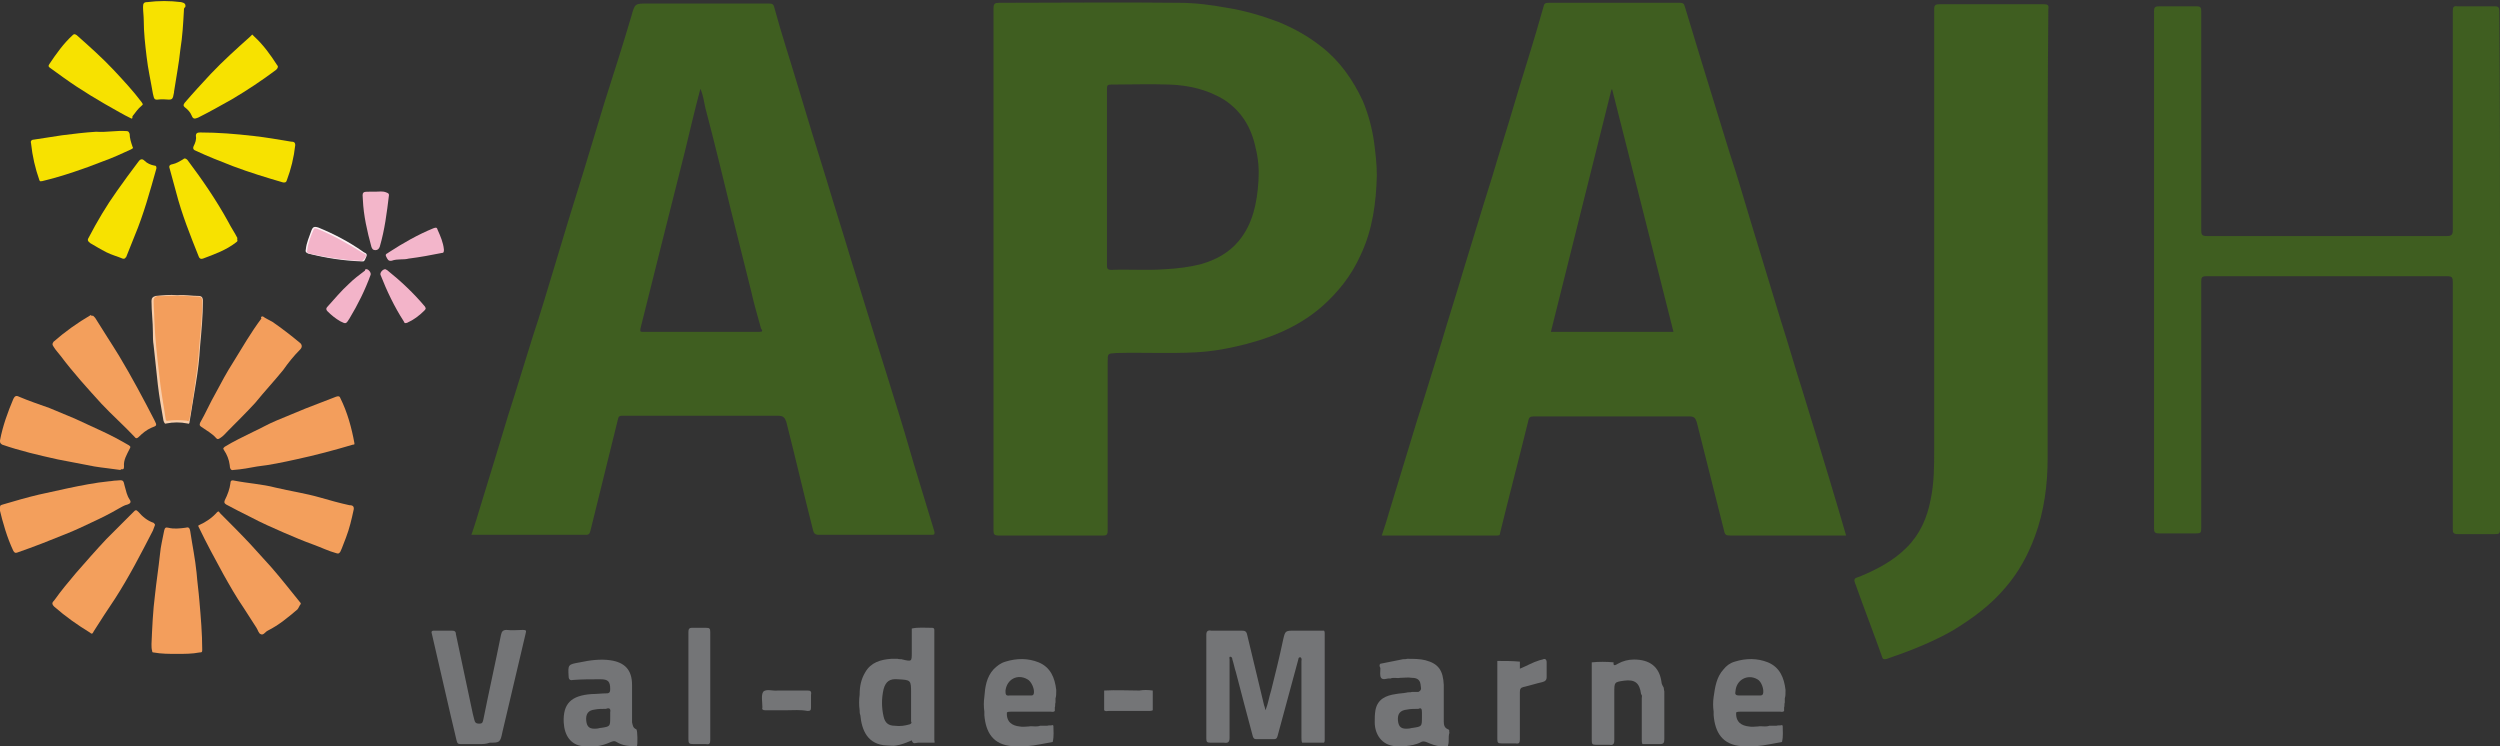 <?xml version="1.0" encoding="utf-8"?>
<!-- Generator: Adobe Illustrator 21.1.0, SVG Export Plug-In . SVG Version: 6.00 Build 0)  -->
<svg version="1.1" id="Calque_1" xmlns="http://www.w3.org/2000/svg" xmlns:xlink="http://www.w3.org/1999/xlink" x="0px" y="0px"
	 viewBox="0 0 354.8 105.9" style="enable-background:new 0 0 354.8 105.9;" xml:space="preserve">
<rect x="0" y="0" width="354.8" height="105.9" fill="#333333" stroke="none"/>
<style type="text/css">
	.st0{fill:#3f5e20;}
	.st1{fill:#747577;}
	.st2{fill:#F39F5C;}
	.st3{fill:#F39E5C;}
	.st4{fill:#F7E200;}
	.st5{fill:#F3B6CA;}
	.st6{fill:#F3B6CB;}
	.st7{fill:#F3B4C9;}
	.st8{fill:#F8CDAA;}
	.st9{fill:#FCF2F5;}
</style>
<g>
	<path class="st0" d="M290.6,33.2c0,10.6,0,21.2,0,31.9c0,3.7-0.5,7.5-1.8,11c-1,2.7-2.3,5.1-4.2,7.3c-2.1,2.5-4.7,4.4-7.5,6.1
		c-3,1.7-6.1,2.9-9.3,4c-0.4,0.1-0.6,0.1-0.7-0.3c-1.2-3.4-2.5-6.7-3.7-10.1c-0.4-1-0.3-1,0.6-1.3c2.4-1,4.7-2.2,6.6-4.1
		c1.9-1.9,2.9-4.2,3.4-6.8c0.5-2.4,0.5-4.7,0.5-7.1c0-20.8,0-41.7,0-62.5c0-0.6,0.2-0.7,0.8-0.7c4.9,0,9.8,0,14.7,0
		c0.6,0,0.8,0.1,0.7,0.7C290.6,11.8,290.6,22.5,290.6,33.2z"/>
	<path class="st0" d="M354.8,38.5c0,12.2,0,24.4,0,36.6c0,0.6-0.1,0.7-0.7,0.7c-1.8,0-3.5,0-5.3,0c-0.6,0-0.7-0.2-0.7-0.7
		c0-11.7,0-23.4,0-35.1c0-0.6-0.1-0.8-0.8-0.8c-11.4,0-22.8,0-34.2,0c-0.6,0-0.7,0.2-0.7,0.7c0,11.7,0,23.4,0,35.1
		c0,0.6-0.1,0.7-0.7,0.7c-1.8,0-3.5,0-5.3,0c-0.6,0-0.7-0.2-0.7-0.7c0-19.2,0-38.4,0-57.7c0-5.2,0-10.5,0-15.7
		c0-0.5,0.1-0.7,0.7-0.7c1.8,0,3.6,0,5.4,0c0.5,0,0.6,0.2,0.6,0.7c0,10.4,0,20.8,0,31.1c0,0.6,0.1,0.8,0.8,0.8c11.4,0,22.7,0,34.1,0
		c0.6,0,0.8-0.2,0.8-0.8c0-10.4,0-20.7,0-31.1c0-0.6,0.1-0.8,0.7-0.7c1.8,0,3.5,0,5.3,0c0.5,0,0.6,0.2,0.6,0.7
		C354.8,14,354.8,26.3,354.8,38.5z"/>
	<path class="st1" d="M184.6,93.3c-0.4-0.1-0.3,0.3-0.4,0.5c-1,3.6-1.9,7.1-2.9,10.7c-0.1,0.3-0.2,0.4-0.5,0.4c-0.8,0-1.7,0-2.5,0
		c-0.3,0-0.4-0.1-0.5-0.4c-0.8-3-1.6-6-2.4-9.1c-0.2-0.6-0.3-1.2-0.5-1.8c0-0.2-0.1-0.4-0.3-0.4c-0.2,0-0.1,0.3-0.1,0.4
		c0,3.7,0,7.4,0,11.1c0,0.6-0.2,0.8-0.8,0.7c-0.6,0-1.3,0-1.9,0c-0.5,0-0.6-0.1-0.6-0.6c0-2.2,0-4.4,0-6.7c0-2.7,0-5.4,0-8
		c0-0.5,0.2-0.7,0.7-0.6c1.4,0,2.8,0,4.3,0c0.5,0,0.7,0.1,0.8,0.6c0.8,3.3,1.6,6.7,2.4,10c0.1,0.2,0.1,0.4,0.2,0.7
		c0.4-1,0.5-1.9,0.8-2.8c0.6-2.4,1.2-4.8,1.7-7.2c0.3-1.3,0.3-1.3,1.7-1.3c1.4,0,2.7,0,4.1,0c0.1,0.1,0.1,0.3,0.1,0.4
		c0,5,0,10.1,0,15.1c0,0.1,0,0.3-0.1,0.4c-1,0-2.1,0-3.1,0c-0.1-0.2-0.1-0.5-0.1-0.7c0-3.6,0-7.3,0-10.9
		C184.7,93.8,184.8,93.5,184.6,93.3z"/>
	<path class="st2" d="M22,74.5c-0.1,0.3-0.2,0.5-0.3,0.8c-1.7,3.3-3.4,6.6-5.4,9.7c-1,1.5-2,3-3,4.6c-0.1,0.2-0.2,0.5-0.5,0.2
		c-1.8-1.1-3.5-2.3-5.1-3.7c-0.4-0.4-0.3-0.6,0-0.9c1-1.4,2-2.6,3.1-3.9c1.4-1.6,2.8-3.2,4.3-4.8c1.3-1.3,2.6-2.6,3.9-3.9
		c0.2-0.2,0.3-0.3,0.6,0c0.6,0.7,1.3,1.3,2.2,1.6C21.9,74.3,22,74.4,22,74.5z"/>
	<path class="st2" d="M13.2,44.8c0.1,0.1,0.2,0.2,0.3,0.3c1.1,1.8,2.3,3.6,3.4,5.4c1.8,3,3.4,6,5,9.1c0.4,0.8,0.4,0.8-0.4,1.1
		c-0.7,0.3-1.3,0.8-1.8,1.3c-0.2,0.2-0.4,0.3-0.6,0c-1.5-1.6-3.2-3.1-4.7-4.7c-2-2.2-4-4.4-5.8-6.8c-0.3-0.4-0.7-0.8-1-1.3
		c-0.2-0.3-0.2-0.4,0-0.7c1.6-1.4,3.4-2.7,5.3-3.8C13,44.9,13.1,44.8,13.2,44.8z"/>
	<path class="st3" d="M37.3,44.9c0.4,0.3,0.9,0.5,1.4,0.8c1.3,0.9,2.6,1.9,3.8,2.9c0.3,0.2,0.5,0.6,0.1,1c-0.9,0.9-1.7,1.9-2.4,2.9
		c-1.3,1.6-2.7,3.1-4,4.7c-1.2,1.3-2.5,2.6-3.8,3.9c-0.4,0.4-0.7,0.8-1.2,1.1c-0.2,0.1-0.3,0.2-0.5,0c-0.6-0.7-1.4-1.1-2.1-1.6
		c-0.3-0.2-0.3-0.3-0.2-0.6c0.8-1.4,1.4-2.8,2.2-4.2c0.8-1.5,1.6-3,2.5-4.4c1.3-2.1,2.5-4.2,4-6.2C37,45.1,37,44.9,37.3,44.9z"/>
	<path class="st3" d="M42.7,85.7c-0.2,0.2-0.3,0.6-0.5,0.8c-1.3,1.1-2.6,2.2-4.2,3c-0.4,0.2-0.6,0.7-1,0.5c-0.3-0.1-0.4-0.6-0.6-0.9
		c-0.6-0.9-1.2-1.9-1.8-2.8c-1.1-1.6-2-3.2-2.9-4.8c-1.2-2.2-2.4-4.4-3.5-6.7c-0.1-0.2-0.1-0.2,0.1-0.3c0.9-0.4,1.8-1,2.5-1.8
		c0.2-0.2,0.3-0.1,0.4,0.1c1.5,1.5,3,3,4.4,4.5c1,1.1,1.9,2.1,2.9,3.2c1.4,1.6,2.8,3.4,4.1,5C42.6,85.4,42.6,85.5,42.7,85.7z"/>
	<path class="st2" d="M0,72c0-0.3,0.1-0.3,0.4-0.4c1.7-0.5,3.4-1,5.1-1.4c1.4-0.3,2.7-0.6,4.1-0.9c1.9-0.4,3.9-0.8,5.9-1
		c0.3,0,0.6-0.1,1-0.1c1-0.1,1-0.1,1.2,0.8c0.2,0.7,0.3,1.3,0.7,1.9c0.3,0.4,0,0.6-0.3,0.7c-0.5,0.1-0.9,0.4-1.3,0.6
		c-1.2,0.7-2.4,1.3-3.7,1.9c-1.3,0.6-2.5,1.2-3.8,1.7c-2.2,0.9-4.5,1.8-6.8,2.6c-0.3,0.1-0.4,0.1-0.6-0.2c-0.9-1.9-1.5-4-2-6.1
		C0,72.2,0,72.1,0,72z"/>
	<path class="st2" d="M17.1,66.7c-1.3-0.2-2.5-0.3-3.7-0.5c-1.7-0.3-3.5-0.7-5.2-1c-2.7-0.6-5.3-1.2-7.9-2.1C0,62.9,0,62.8,0,62.5
		c0.4-2.1,1.1-4,1.9-5.9c0.2-0.4,0.4-0.5,0.8-0.3c1.4,0.6,2.9,1.1,4.3,1.6c1.2,0.5,2.4,1,3.6,1.5c1.3,0.6,2.6,1.2,3.9,1.8
		c1.3,0.6,2.6,1.3,3.8,2c0.3,0.2,0.2,0.3,0.1,0.5c-0.4,0.8-0.9,1.6-0.8,2.5C17.6,66.9,17.2,66.4,17.1,66.7z"/>
	<path class="st3" d="M21.5,91.4c0.1-2.3,0.2-4.7,0.5-7c0.2-1.9,0.5-3.8,0.7-5.7c0.1-1.2,0.4-2.3,0.6-3.4c0.1-0.4,0.2-0.5,0.6-0.4
		c0.8,0.2,1.6,0.1,2.4,0c0.4-0.1,0.6-0.1,0.7,0.5c0.3,2,0.7,3.9,0.9,5.9c0.1,1.3,0.3,2.7,0.4,4c0.2,2.3,0.4,4.6,0.4,6.9
		c0,0.3,0,0.4-0.4,0.4c-1,0.2-2.1,0.2-3.2,0.2c-1.1,0-2.2,0-3.3-0.2c-0.2,0-0.2-0.1-0.2-0.2C21.5,92.1,21.5,91.8,21.5,91.4z"/>
	<path class="st2" d="M50.2,72.3c-0.3,1.4-0.6,2.7-1.1,4c-0.3,0.7-0.5,1.4-0.8,2c-0.2,0.3-0.3,0.3-0.6,0.2c-1.1-0.3-2.1-0.8-3.2-1.2
		c-1.4-0.5-2.8-1.1-4.2-1.7c-1.6-0.7-3.2-1.4-4.7-2.2c-1.2-0.6-2.4-1.2-3.5-1.8c-0.3-0.2-0.3-0.3-0.2-0.6c0.4-0.8,0.7-1.6,0.8-2.4
		c0-0.3,0.1-0.5,0.5-0.4c2,0.4,4,0.5,5.9,1c2.1,0.5,4.2,0.8,6.3,1.4c1.4,0.4,2.8,0.8,4.2,1.1C49.8,71.7,50.3,71.7,50.2,72.3z"/>
	<path class="st3" d="M33.1,66.7c-0.3,0.1-0.5-0.2-0.5-0.7c-0.1-0.8-0.4-1.5-0.8-2.1c-0.2-0.3-0.1-0.3,0.1-0.5
		c1.3-0.8,2.6-1.4,4-2.1c1.1-0.5,2.1-1.1,3.3-1.6c1.4-0.6,2.7-1.1,4.1-1.7c1.5-0.6,2.9-1.1,4.4-1.7c0.3-0.1,0.5-0.1,0.6,0.2
		c1,2,1.6,4.2,2,6.4c0,0.2,0,0.2-0.2,0.2c-2.7,0.8-5.3,1.5-8.1,2.1c-1.8,0.4-3.7,0.8-5.5,1C35.4,66.4,34.4,66.6,33.1,66.7z"/>
	<path class="st1" d="M68,105.6c-0.9,0-1.7,0-2.6,0c-0.4,0-0.5-0.1-0.6-0.5c-1.2-5-2.3-10-3.5-15.1c-0.1-0.3-0.1-0.5,0.3-0.5
		c0.8,0,1.7,0,2.5,0c0.4,0,0.6,0.1,0.6,0.5c0.8,3.8,1.6,7.5,2.4,11.3c0.1,0.3,0.1,0.5,0.2,0.8c0.1,0.4,0.2,0.6,0.7,0.6
		c0.5,0,0.5-0.2,0.6-0.6c0.8-4,1.7-8,2.5-12c0.1-0.5,0.3-0.7,0.8-0.7c0.8,0.1,1.5,0,2.3,0c0.5,0,0.5,0.1,0.4,0.5
		c-1.1,4.7-2.2,9.3-3.3,14c-0.3,1.5-0.4,1.5-1.8,1.5C69,105.6,68.5,105.6,68,105.6z"/>
	<path class="st1" d="M236.2,98.1c0,2.3,0,4.5,0,6.8c0,0.5-0.1,0.7-0.6,0.7c-0.8,0-1.7,0-2.5,0c-0.1-0.2-0.1-0.4-0.1-0.6
		c0-2,0-4,0-5.9c0-0.2,0.1-0.4-0.1-0.6c-0.2-1.6-0.9-2.1-2.4-1.9c-1.4,0.2-1.4,0.2-1.4,1.7c0,2.3,0,4.5,0,6.8c0,0.5-0.2,0.7-0.7,0.6
		c-0.6,0-1.3,0-1.9,0c-0.5,0-0.6-0.1-0.6-0.6c0-3.7,0-7.4,0-11.1c1-0.1,2.1-0.1,3.1,0c-0.1,0.7,0.4,0.3,0.6,0.2
		c0.7-0.4,1.5-0.6,2.3-0.6c2.2,0,3.6,1,3.9,3.2c0,0.2,0.1,0.4,0.2,0.6C236.2,97.6,236.1,97.9,236.2,98.1z"/>
	<path class="st4" d="M35.8,4.9C35.9,5,36,5.1,36.1,5.2c1.3,1.2,2.3,2.6,3.2,4c0.2,0.2,0.2,0.4-0.1,0.7c-2,1.5-4.1,2.9-6.3,4.2
		c-1.6,0.9-3.2,1.8-4.8,2.6c-0.5,0.2-0.7,0.2-0.9-0.3c-0.2-0.5-0.6-0.9-1-1.2c-0.2-0.2-0.2-0.3,0-0.6c1.2-1.4,2.4-2.7,3.7-4.1
		c1.8-1.9,3.7-3.6,5.6-5.3C35.6,5.1,35.7,5,35.8,4.9z"/>
	<path class="st4" d="M18.6,16.8c-0.6-0.3-1.2-0.6-1.7-0.9c-2.7-1.5-5.4-3.1-7.9-4.9c-0.6-0.4-1.2-0.9-1.8-1.3
		C6.9,9.5,6.8,9.4,7,9.1C8,7.6,9,6.2,10.3,5c0.2-0.2,0.3-0.2,0.6,0c1.8,1.6,3.6,3.2,5.2,4.9c1.4,1.5,2.8,3,4,4.6
		c0.1,0.2,0.3,0.3,0,0.5c-0.5,0.4-0.9,1-1.3,1.5C18.8,16.7,18.8,16.9,18.6,16.8z"/>
	<path class="st4" d="M33.7,34.1c0,0.2-0.1,0.2-0.2,0.3c-1.4,1.1-3.1,1.7-4.7,2.3c-0.3,0.1-0.5,0-0.6-0.3c-1.2-3-2.4-6-3.2-9.1
		c-0.3-1.1-0.6-2.2-0.9-3.3c-0.1-0.3-0.2-0.6,0.4-0.7c0.5-0.1,1-0.4,1.5-0.7c0.2-0.2,0.4-0.1,0.6,0.1c2.1,2.8,4.1,5.7,5.8,8.8
		c0.4,0.8,0.9,1.5,1.3,2.3C33.6,33.9,33.7,34,33.7,34.1z"/>
	<path class="st4" d="M17.4,36.7c-0.7-0.3-1.5-0.5-2.3-0.9c-0.8-0.4-1.6-0.9-2.3-1.3c-0.4-0.3-0.4-0.5-0.2-0.8
		c1.2-2.3,2.5-4.5,4-6.6c1-1.4,2-2.8,3-4.1c0.2-0.3,0.5-0.6,0.9-0.2c0.4,0.4,0.9,0.6,1.4,0.7c0.3,0,0.3,0.2,0.3,0.4
		c-0.9,3.2-1.8,6.5-3.1,9.6c-0.4,1-0.8,2-1.2,3C17.8,36.5,17.8,36.8,17.4,36.7z"/>
	<path class="st4" d="M4.4,20.3c-0.1-0.3,0.1-0.5,0.5-0.5c1.3-0.2,2.6-0.4,3.9-0.6c1.6-0.2,3.2-0.4,4.8-0.5c0,0,0.1,0,0.1,0
		c1.4,0.1,2.8-0.2,4.2-0.1c0.4,0,0.4,0.2,0.5,0.4c0,0.6,0.2,1.2,0.4,1.8c0.2,0.3-0.1,0.3-0.2,0.4c-1.3,0.6-2.6,1.2-4,1.7
		c-2.8,1.1-5.7,2.1-8.6,2.8c-0.2,0-0.3,0.1-0.4-0.1C5,23.9,4.6,22.2,4.4,20.3z"/>
	<path class="st4" d="M41.9,20.6c-0.2,1.8-0.6,3.4-1.2,5c-0.1,0.3-0.2,0.3-0.5,0.3c-2.4-0.7-4.7-1.4-7.1-2.3
		c-1.8-0.7-3.6-1.4-5.3-2.2c-0.3-0.1-0.5-0.3-0.3-0.7c0.2-0.4,0.4-0.9,0.3-1.4c0-0.4,0.2-0.5,0.6-0.5c2.5,0,5,0.2,7.6,0.5
		c1.8,0.2,3.5,0.5,5.3,0.8C41.7,20.1,41.9,20.2,41.9,20.6z"/>
	<path class="st4" d="M26.1,1.5C26,3.3,25.9,5.2,25.6,7c-0.2,2-0.6,4-0.9,6c0,0,0,0,0,0.1c-0.2,1.1-0.2,1.1-1.4,1
		c-0.2,0-0.4,0-0.5,0c-0.9,0.1-0.9,0.1-1.1-0.8c-0.3-1.8-0.7-3.5-0.9-5.3c-0.2-1.7-0.4-3.4-0.4-5.1c0-0.6-0.1-1.3-0.1-1.9
		c0-0.5,0.1-0.7,0.6-0.7c1.6-0.2,3.2-0.2,4.8,0c0.4,0.1,0.7,0.2,0.6,0.7C26.1,1.1,26.1,1.3,26.1,1.5z"/>
	<path class="st1" d="M100.8,97.4c0,2.5,0,5.1,0,7.6c0,0.5-0.1,0.7-0.6,0.6c-0.6,0-1.2,0-1.8,0c-0.6,0-0.7-0.1-0.7-0.7
		c0-4.4,0-8.8,0-13.2c0-0.7,0-1.3,0-2c0-0.4,0.1-0.6,0.5-0.6c0.7,0,1.4,0,2,0c0.5,0,0.6,0.1,0.6,0.6
		C100.8,92.3,100.8,94.9,100.8,97.4z"/>
	<path class="st1" d="M215.7,93.9c0,0.3,0,0.7,0,1c1-0.4,1.8-0.9,2.8-1.2c0.1,0,0.3-0.1,0.4-0.1c0.4-0.2,0.6,0,0.6,0.4
		c0,0.7,0,1.4,0,2.1c0,0.4-0.2,0.6-0.6,0.7c-0.9,0.2-1.8,0.5-2.7,0.7c-0.4,0.1-0.5,0.3-0.5,0.7c0,2.2,0,4.4,0,6.7
		c0,0.5-0.1,0.7-0.6,0.6c-0.7,0-1.3,0-2,0c-0.5,0-0.6-0.1-0.6-0.6c0-3.7,0-7.4,0-11.1C213.6,93.8,214.6,93.8,215.7,93.9z"/>
	<path class="st5" d="M53.4,27.2c0.4,0,0.9-0.1,1.4,0.1c0.2,0.1,0.4,0.1,0.4,0.4c-0.3,2.5-0.6,4.9-1.3,7.3c-0.1,0.3-0.3,0.5-0.6,0.5
		c-0.4,0-0.5-0.2-0.6-0.5c-0.6-2.2-1.1-4.4-1.2-6.6c-0.1-1.2-0.1-1.2,1.1-1.2C52.9,27.2,53.1,27.2,53.4,27.2z"/>
	<path class="st6" d="M55.6,37c-0.5,0.1-0.6-0.2-0.8-0.6C54.6,36,55,36,55.2,35.8c2-1.3,4.1-2.5,6.3-3.4c0.3-0.1,0.5-0.2,0.6,0.2
		c0.4,0.9,0.8,1.8,0.9,2.8c0,0.3,0,0.5-0.3,0.5c-1.5,0.3-3.1,0.6-4.7,0.8C57.3,36.9,56.4,36.7,55.6,37z"/>
	<path class="st7" d="M52,38.2c0.3,0,0.7,0.5,0.6,0.8c-0.8,2.2-1.8,4.2-3,6.2c-0.5,0.8-0.5,0.8-1.3,0.4c-0.7-0.4-1.3-0.9-1.8-1.4
		c-0.2-0.2-0.3-0.4,0-0.7c1-1.1,1.9-2.2,3-3.2c0.7-0.7,1.5-1.3,2.3-1.9C51.8,38.3,51.8,38.2,52,38.2z"/>
	<path class="st7" d="M54.7,38.2c0,0,0.1,0.1,0.2,0.1c2,1.6,3.8,3.3,5.4,5.2c0.2,0.3,0.1,0.4-0.1,0.6c-0.7,0.7-1.5,1.3-2.4,1.7
		c-0.3,0.1-0.4,0.1-0.5-0.2C56,43.6,54.9,41.3,54,39C53.9,38.7,54.3,38.2,54.7,38.2z"/>
	<path class="st1" d="M111.6,100.8c-1,0-2,0-3,0c-0.3,0-0.5-0.1-0.4-0.4c0-0.8-0.2-1.7,0.1-2.2c0.4-0.5,1.4-0.1,2.1-0.2
		c1.4,0,2.8,0,4.2,0c0.4,0,0.6,0.1,0.5,0.6c0,0.6,0,1.2,0,1.8c0,0.4-0.1,0.5-0.5,0.5C113.6,100.7,112.6,100.8,111.6,100.8z"/>
	<path class="st1" d="M163.6,98c0,0.9,0,1.8,0,2.8c-0.2,0.1-0.4,0.1-0.6,0.1c-1.9,0-3.8,0-5.7,0c-0.2,0-0.4,0.1-0.6-0.1
		c0-0.9,0-1.8,0-2.8c1.7-0.1,3.3,0,5,0C162.3,97.9,162.9,97.9,163.6,98z"/>
	<path class="st8" d="M25.2,41.9c1-0.1,2,0.1,3,0.1c0.4,0,0.6,0.2,0.6,0.7c0,2.1-0.2,4.2-0.4,6.4c-0.1,1.8-0.3,3.5-0.6,5.3
		c-0.3,1.8-0.6,3.7-0.9,5.5c0,0.2-0.1,0.3-0.3,0.2c-1-0.2-2-0.2-3,0c-0.2,0.1-0.3-0.1-0.4-0.4c-0.3-1.7-0.6-3.4-0.8-5.1
		c-0.2-1.9-0.4-3.7-0.6-5.6c-0.1-0.6-0.1-1.2-0.1-1.8c0-1.5-0.2-3-0.2-4.5c0-0.4,0.2-0.6,0.6-0.7C23.1,41.9,24.1,41.8,25.2,41.9z"/>
	<path class="st9" d="M51.4,37.1c-2.8-0.1-5.2-0.5-7.6-1.1c-0.3-0.1-0.5-0.2-0.4-0.6c0.1-1,0.5-1.8,0.8-2.7c0.2-0.5,0.4-0.6,1-0.4
		c2.2,0.9,4.3,2,6.3,3.4c0.2,0.2,0.7,0.2,0.5,0.7C51.7,37.1,51.7,37.1,51.4,37.1z"/>
	<path class="st0" d="M132.6,75.4c-0.7-2.3-1.4-4.6-2.1-6.9c-1-3.2-1.9-6.5-2.9-9.7c-1.3-4.2-2.6-8.4-3.9-12.5c-1-3.2-2-6.5-3-9.7
		c-1.1-3.7-2.3-7.4-3.4-11.1c-1.4-4.5-2.8-9-4.1-13.4c-1.1-3.7-2.3-7.3-3.3-11c-0.1-0.5-0.3-0.6-0.8-0.6c-5.7,0-11.5,0-17.2,0
		c-1.8,0-1.8,0-2.3,1.8c-1.2,4.1-2.5,8.1-3.8,12.2c-1,3.3-2,6.6-3,9.9c-1.4,4.5-2.8,9-4.1,13.4c-1,3.3-2,6.7-3.1,10
		c-1.2,3.8-2.3,7.5-3.5,11.2c-1.3,4.3-2.6,8.6-3.9,12.8c-0.4,1.3-0.8,2.7-1.3,4.1c5.5,0,10.9,0,16.3,0c0.4,0,0.5-0.2,0.6-0.6
		c1.3-5.3,2.6-10.5,3.9-15.8C87.8,59,88,59,88.5,59c7.3,0,14.6,0,21.9,0c0.8,0,1,0.3,1.2,0.9c1.3,5.1,2.5,10.3,3.8,15.4
		c0.1,0.4,0.3,0.6,0.8,0.6c4.8,0,9.6,0,14.3,0c0.6,0,1.1,0,1.7,0C132.5,75.9,132.7,75.9,132.6,75.4z M107.7,47.1
		c-5.5,0-10.9,0-16.4,0c-0.4,0-0.5,0-0.4-0.5c2.1-8.4,4.2-16.8,6.3-25.1c0.7-2.9,1.4-5.9,2.2-8.9c0.4,0.9,0.5,1.8,0.7,2.7
		c1.3,4.9,2.5,9.9,3.7,14.8c0.9,3.7,1.9,7.5,2.8,11.2c0.4,1.8,0.9,3.5,1.4,5.3C108.3,47,108.2,47.1,107.7,47.1z"/>
	<path class="st0" d="M259.6,67.9c-1.3-4.3-2.6-8.6-3.9-12.8c-1-3.1-1.9-6.3-2.9-9.4c-1.5-4.9-3-9.9-4.5-14.8
		c-0.9-3-1.8-6.1-2.8-9.1c-1.3-4.3-2.7-8.7-4-13c-0.8-2.6-1.6-5.3-2.4-7.9c-0.1-0.4-0.3-0.5-0.7-0.5c-0.7,0-1.4,0-2.1,0
		c-5.5,0-11,0-16.5,0c-0.3,0-0.6,0-0.7,0.4c-0.4,1.3-0.7,2.5-1.1,3.8c-1,3.4-2.1,6.8-3.1,10.2c-1,3.4-2.1,6.8-3.1,10.2
		c-1.4,4.4-2.7,8.8-4.1,13.3c-1,3.4-2.1,6.8-3.1,10.2c-1.2,3.8-2.3,7.5-3.5,11.2c-1.3,4.3-2.6,8.5-3.9,12.8
		c-0.3,1.1-0.7,2.3-1.1,3.5c5.5,0,11,0,16.4,0c0.3,0,0.4-0.1,0.4-0.4c1.3-5.3,2.7-10.6,4-15.9c0.1-0.5,0.3-0.6,0.8-0.6
		c7.4,0,14.7,0,22.1,0c0.6,0,0.8,0.2,1,0.8c1.3,5.2,2.6,10.3,3.9,15.5c0.1,0.5,0.3,0.6,0.8,0.6c3.5,0,7,0,10.5,0c2,0,4,0,6,0
		C261.2,73.2,260.4,70.6,259.6,67.9z M220.1,47.1c2.9-11.5,5.7-22.9,8.6-34.4c0,0,0.1,0,0.1,0c2.9,11.4,5.8,22.9,8.7,34.4
		C231.7,47.1,226,47.1,220.1,47.1z"/>
	<path class="st0" d="M195,20.1c-0.3-2-0.8-3.9-1.6-5.8c-1.4-3-3.3-5.7-5.9-7.7c-1.9-1.5-3.9-2.6-6.1-3.5c-2.4-0.9-4.8-1.6-7.3-2
		c-2.2-0.4-4.5-0.7-6.7-0.7c-8.5-0.1-17.1,0-25.6,0c-0.6,0-0.8,0.1-0.8,0.8c0,12.3,0,24.6,0,37c0,12.4,0,24.7,0,37.1
		c0,0.5,0.1,0.7,0.7,0.7c5,0,9.9,0,14.9,0c0.5,0,0.6-0.2,0.6-0.7c0-8,0-15.9,0-23.9c0-1.3,0-1.2,1.2-1.3c3.8-0.1,7.6,0.1,11.4-0.1
		c1.9-0.1,3.7-0.4,5.5-0.8c4.5-1,8.7-2.6,12.2-5.6c2.4-2.1,4.3-4.5,5.6-7.4c1.7-3.6,2.2-7.4,2.3-11.3
		C195.4,23.2,195.2,21.7,195,20.1z M178.6,25.7c-0.2,3.1-0.8,6.1-2.8,8.5c-1.4,1.7-3.3,2.7-5.4,3.3c-1.6,0.4-3.2,0.6-4.9,0.7
		c-2.6,0.2-5.2,0-7.8,0.1c-0.5,0-0.6-0.2-0.6-0.6c0-4.2,0-8.4,0-12.6c0-4.2,0-8.3,0-12.5c0-0.5,0.1-0.6,0.6-0.6c2.8,0,5.5-0.1,8.3,0
		c2.7,0.1,5.4,0.7,7.8,2.2c2.4,1.6,3.8,3.9,4.4,6.8C178.6,22.6,178.7,24.1,178.6,25.7z"/>
	<path class="st1" d="M132.6,105c0-5.1,0-10.1,0-15.2c0-0.1,0-0.3,0-0.4c0-0.2-0.1-0.3-0.3-0.3c-1,0-2-0.1-2.9,0.1
		c0,1.1,0,2.3,0,3.4c0,1.3,0,1.3-1.3,1c-0.2-0.1-0.5,0-0.7-0.1c-0.3,0-0.6,0-0.9,0c-1.5,0.1-2.9,0.5-3.7,1.9c-0.6,1-0.8,2-0.8,3.2
		c-0.1,0.7-0.1,1.5,0,2.2c0,0.2,0,0.5,0.1,0.7c0.2,2.1,1,4.2,3.8,4.3c0.4,0,0.9,0.1,1.3,0c0.6-0.1,1.2-0.3,1.9-0.6
		c0.1,0,0.3-0.2,0.3-0.1c0.2,0.6,0.6,0.3,0.9,0.3c0.8,0,1.5,0,2.3,0C132.7,105.4,132.6,105.2,132.6,105z M129.1,102.8
		c-0.7,0.2-1.4,0.3-2.1,0.2c-0.9,0-1.4-0.4-1.6-1.3c-0.3-1.3-0.3-2.6,0-3.9c0.3-1.1,0.9-1.5,2-1.4c1.9,0.1,1.9,0.1,1.9,2
		c0,0.5,0,0.9,0,1.4c0,0.9,0,1.7,0,2.6C129.4,102.5,129.4,102.7,129.1,102.8z"/>
	<path class="st1" d="M205.7,104c-0.1-0.2,0.1-0.4-0.2-0.5c-0.5-0.2-0.6-0.6-0.6-1.1c0-1.7,0-3.4,0-5.2c-0.1-2-0.7-3-2.6-3.5
		c-0.8-0.2-1.7-0.2-2.6-0.2c-0.3,0.1-0.5,0-0.8,0.1c-1,0.2-2,0.4-3,0.6c-0.2,0.2-0.1,0.4,0,0.6c0,0,0,0.1,0,0.1c0,0.4-0.1,1,0.1,1.3
		c0.3,0.4,0.9,0,1.3,0.1c0.5-0.2,1,0,1.4-0.1c0.6,0,1.1-0.1,1.7,0c0.6,0,1.1,0.2,1.2,0.9c0,0.4,0.3,0.8-0.3,1.1c-0.3,0-0.6,0-0.9,0
		c-0.3,0.1-0.5,0-0.8,0.1c-0.5,0.1-1,0.1-1.5,0.2c-1.4,0.2-2.6,0.7-2.9,2.3c-0.1,0.6-0.1,1.2-0.1,1.7c0,1.7,1,3.3,3,3.4
		c0.4,0.1,0.9,0.1,1.3,0c0.8-0.1,1.6-0.2,2.3-0.6c0.2-0.1,0.4-0.1,0.7,0c0.7,0.3,1.4,0.6,2.1,0.6c0.3,0,0.7,0.1,1,0c0,0,0-0.1,0-0.1
		C205.7,105.2,205.5,104.6,205.7,104z M201.8,101.1c0,0.2,0,0.4,0,0.7c0,1.3,0,1.3-1.3,1.5c-0.2,0-0.4,0.1-0.6,0.1
		c-1,0.1-1.4-0.2-1.5-1.1c-0.1-1,0.3-1.5,1.3-1.6c0.5-0.1,1-0.1,1.6-0.1C201.7,100.4,201.8,100.6,201.8,101.1z"/>
	<path class="st1" d="M149.9,98.1c0-0.1,0-0.1,0-0.2c-0.2-1.7-0.8-3.2-2.5-3.9c-1.5-0.6-3.1-0.6-4.7-0.1c-0.7,0.2-1.2,0.6-1.7,1.1
		c-1,1.1-1.2,2.5-1.3,3.9c-0.1,0.7-0.1,1.4,0,2.1c0,0.2,0,0.3,0,0.5c0.2,2.4,1.2,4.2,4,4.4c0.7,0.1,1.3,0.1,2,0
		c1.3-0.1,2.5-0.4,3.7-0.6c0.2-0.8,0.1-1.6,0.1-2.3c0,0-0.1-0.1-0.1-0.1c-0.3,0.1-0.5,0-0.8,0.1c-0.3,0-0.7,0-1,0
		c-0.5,0.2-1.1,0-1.6,0.1c-0.4,0-0.9,0.1-1.3,0c-1-0.1-1.9-0.6-1.8-2c0.2-0.1,0.4-0.1,0.6-0.1c1.9,0,3.8,0,5.6,0
		c0.2,0,0.4,0.1,0.6-0.1c0-0.2,0-0.3,0-0.5c0.1-0.2,0-0.5,0.1-0.7c0-0.2,0-0.4,0-0.6C149.9,98.8,149.9,98.5,149.9,98.1z M146.7,98.5
		c-0.1,0.2-0.2,0.2-0.4,0.2c-0.5,0-1.1,0-1.6,0c-0.5,0-0.9,0-1.4,0c-0.6,0.1-0.6-0.2-0.6-0.7c0.2-1.6,1.7-2.4,3.1-1.6
		C146.4,96.7,146.9,97.9,146.7,98.5z"/>
	<path class="st1" d="M253.4,98.1c0-0.1,0-0.1,0-0.2c-0.2-1.7-0.8-3.2-2.5-3.9c-1.5-0.6-3.1-0.6-4.7-0.1c-0.7,0.2-1.2,0.6-1.6,1.1
		c-1,1.1-1.2,2.5-1.4,3.9c-0.1,0.7-0.1,1.4,0,2.1c0,0.2,0,0.3,0,0.5c0.2,2.4,1.2,4.2,4,4.4c0.7,0.1,1.3,0.1,2,0
		c1.3-0.1,2.5-0.4,3.7-0.6c0.2-0.8,0.1-1.6,0.1-2.3c0,0-0.1-0.1-0.1-0.1c-0.3,0.1-0.5,0-0.8,0.1c-0.3,0-0.7,0-1,0
		c-0.5,0.2-1.1,0-1.6,0.1c-0.4,0-0.9,0.1-1.3,0c-1-0.1-1.9-0.6-1.8-2c0.2-0.1,0.4-0.1,0.6-0.1c1.9,0,3.8,0,5.6,0
		c0.2,0,0.4,0.1,0.6-0.1c0-0.2,0-0.3,0-0.5c0.1-0.2,0-0.5,0.1-0.7c0-0.2,0-0.4,0-0.6C253.4,98.8,253.4,98.5,253.4,98.1z M250.2,98.5
		c-0.1,0.2-0.3,0.2-0.4,0.2c-0.5,0-1,0-1.6,0c-0.5,0-1,0-1.4,0c-0.5,0-0.6-0.2-0.5-0.6c0.1-1.6,1.7-2.5,3.1-1.7
		C250,96.7,250.4,97.9,250.2,98.5z"/>
	<path class="st1" d="M90.3,103.5c-0.5-0.2-0.5-0.6-0.6-1c0-0.9,0-1.8,0-2.7c0,0,0,0,0,0c0-0.9,0-1.7,0-2.6c0-2.1-1-3.2-3.1-3.5
		c-1.4-0.2-2.9,0-4.3,0.3c-1.7,0.3-1.7,0.3-1.6,2c0,0.4,0.2,0.6,0.6,0.5c1.3-0.1,2.6-0.1,3.9-0.1c1.1,0,1.4,0.3,1.4,1.4
		c0,0.4-0.1,0.6-0.5,0.6c-0.7,0-1.4,0.1-2.1,0.1c-3,0.2-4.1,1.4-4,4c0.1,1.9,1,3.2,2.7,3.4c1.4,0.2,2.7,0,4-0.6
		c0.3-0.1,0.5-0.2,0.8,0c0.8,0.5,1.7,0.6,2.6,0.6c0.1,0,0.2,0,0.3,0C90.5,105.7,90.5,103.6,90.3,103.5z M86.6,101.1
		c0,0.2,0,0.4,0,0.7c0,1.3,0,1.3-1.3,1.5c-0.2,0-0.4,0.1-0.6,0.1c-1,0.1-1.4-0.2-1.5-1.1c-0.1-1,0.3-1.5,1.2-1.6
		c0.5-0.1,1-0.1,1.6-0.1C86.5,100.4,86.7,100.6,86.6,101.1z"/>
	<path class="st3" d="M25.2,42c1-0.1,1.9,0.1,2.9,0.1c0.4,0,0.6,0.2,0.6,0.6c0,2-0.2,4.1-0.4,6.1c-0.1,1.4-0.2,2.8-0.4,4.1
		c-0.3,2.2-0.6,4.4-1,6.6c-0.1,0.3-0.2,0.3-0.4,0.2c-0.9-0.1-1.8-0.1-2.6,0c-0.3,0.1-0.4-0.1-0.4-0.3c-0.3-2.1-0.7-4.1-0.9-6.2
		c-0.3-2.6-0.6-5.2-0.7-7.9c0-0.9-0.1-1.7-0.1-2.6c0-0.4,0.2-0.6,0.6-0.7C23.2,42.1,24.2,41.9,25.2,42z"/>
	<path class="st7" d="M51,37c-2.4-0.1-4.8-0.5-7.1-1c-0.3-0.1-0.4-0.2-0.3-0.5c0.1-1,0.5-2,0.9-2.9c0.1-0.3,0.3-0.2,0.6-0.1
		c2.2,0.9,4.3,2.1,6.4,3.4c0.2,0.1,0.6,0.2,0.4,0.6C51.6,36.8,51.5,37.2,51,37z"/>
</g>
</svg>
